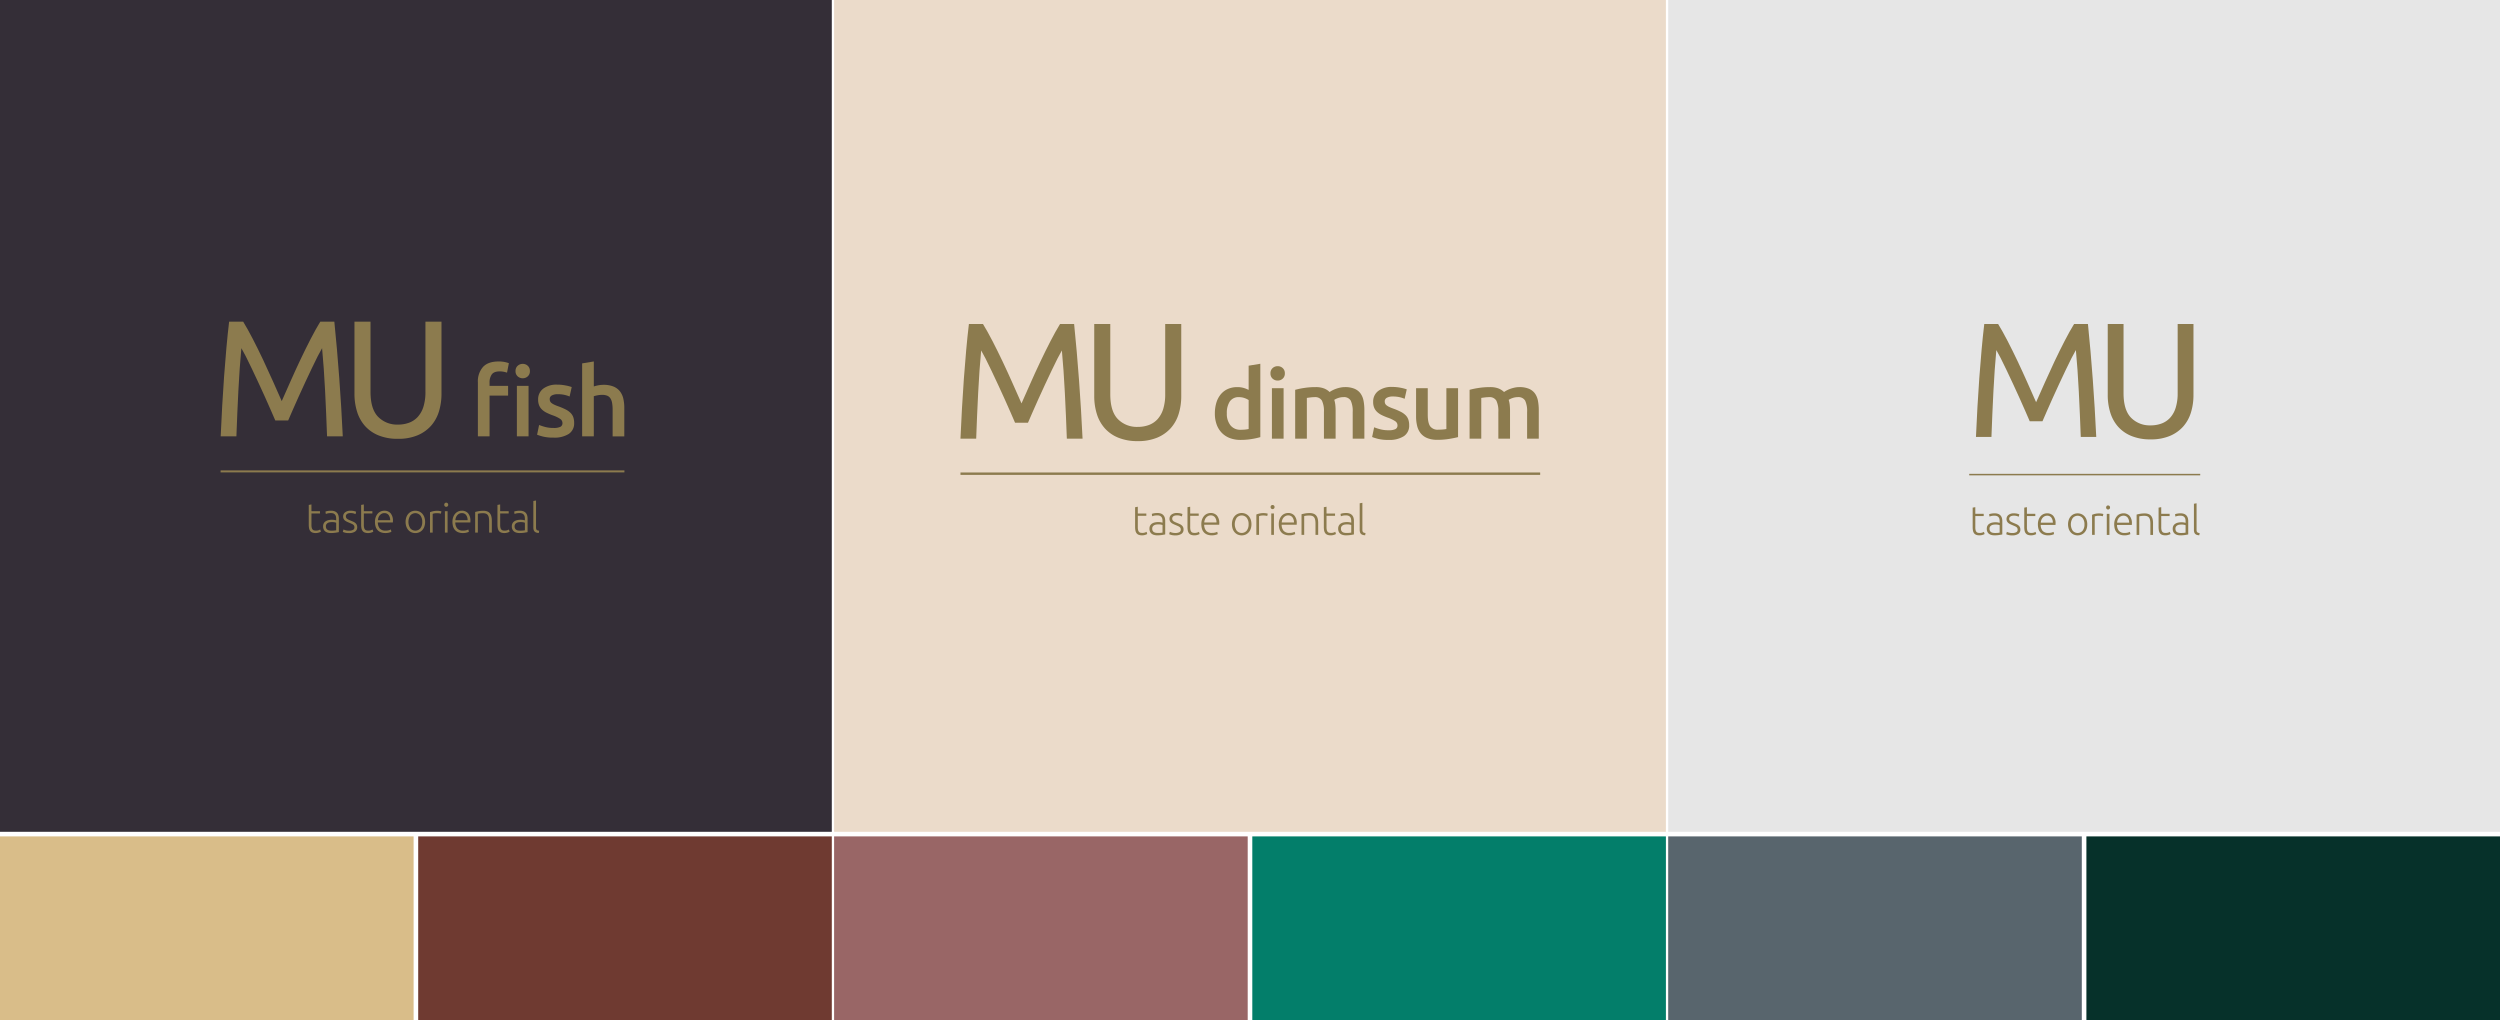 <?xml version="1.0" encoding="UTF-8"?> <svg xmlns="http://www.w3.org/2000/svg" width="1088" height="444" viewBox="0 0 1088 444"><g id="Raggruppa_66363" data-name="Raggruppa 66363" transform="translate(-139 -3082)"><rect id="Rettangolo_13326" data-name="Rettangolo 13326" width="362" height="362" transform="translate(139 3082)" fill="#342e37"></rect><rect id="Rettangolo_13327" data-name="Rettangolo 13327" width="362" height="362" transform="translate(502 3082)" fill="#ebdbca"></rect><rect id="Rettangolo_13334" data-name="Rettangolo 13334" width="362" height="362" transform="translate(865 3082)" fill="#e6e6e6"></rect><rect id="Rettangolo_13328" data-name="Rettangolo 13328" width="180" height="80" transform="translate(319 3526) rotate(180)" fill="#d9bd89"></rect><rect id="Rettangolo_13329" data-name="Rettangolo 13329" width="180" height="80" transform="translate(864 3526) rotate(180)" fill="#037e6a"></rect><rect id="Rettangolo_13330" data-name="Rettangolo 13330" width="180" height="80" transform="translate(682 3526) rotate(180)" fill="#966"></rect><rect id="Rettangolo_13331" data-name="Rettangolo 13331" width="180" height="80" transform="translate(501 3526) rotate(180)" fill="#6f3a31"></rect><rect id="Rettangolo_13332" data-name="Rettangolo 13332" width="180" height="80" transform="translate(865 3446)" fill="#58656d"></rect><rect id="Rettangolo_13333" data-name="Rettangolo 13333" width="180" height="80" transform="translate(1047 3446)" fill="#06312a"></rect><g id="Raggruppa_66336" data-name="Raggruppa 66336" transform="translate(452.748 3067.631)"><g id="Raggruppa_66217" data-name="Raggruppa 66217" transform="translate(543.252 220.585)"><g id="Raggruppa_66215" data-name="Raggruppa 66215" transform="translate(1.504 12.811)"><g id="Raggruppa_66202" data-name="Raggruppa 66202" transform="translate(0 1.685)"><path id="Tracciato_75635" data-name="Tracciato 75635" d="M545.932,239.185h3.652v.975h-3.652v4.876a4.958,4.958,0,0,0,.133,1.269,1.771,1.771,0,0,0,.381.754,1.211,1.211,0,0,0,.6.355,3.223,3.223,0,0,0,.781.089,3.352,3.352,0,0,0,1.169-.168,5.116,5.116,0,0,0,.693-.31l.284.958a4.17,4.17,0,0,1-.869.364,4.3,4.3,0,0,1-1.348.2,4.01,4.01,0,0,1-1.429-.222,2.067,2.067,0,0,1-.921-.674,2.764,2.764,0,0,1-.488-1.126,7.769,7.769,0,0,1-.142-1.6V236.49l1.153-.213Z" transform="translate(-544.779 -236.277)" fill="#8c7b4e"></path></g><g id="Raggruppa_66203" data-name="Raggruppa 66203" transform="translate(6.145 4.38)"><path id="Tracciato_75636" data-name="Tracciato 75636" d="M554.473,239.013a4.086,4.086,0,0,1,1.535.256,2.641,2.641,0,0,1,1.019.71,2.765,2.765,0,0,1,.568,1.073,4.892,4.892,0,0,1,.178,1.348v5.781c-.118.035-.29.074-.514.115s-.486.086-.779.133-.625.086-.985.115-.73.044-1.108.044a5.3,5.3,0,0,1-1.34-.16,2.962,2.962,0,0,1-1.063-.505,2.386,2.386,0,0,1-.709-.887,3.062,3.062,0,0,1-.257-1.321,2.668,2.668,0,0,1,.284-1.277,2.421,2.421,0,0,1,.8-.878,3.6,3.6,0,0,1,1.224-.505,7.036,7.036,0,0,1,1.544-.16c.166,0,.34.009.523.026s.36.042.531.072.319.059.444.089a1.334,1.334,0,0,1,.256.08v-.568a6,6,0,0,0-.07-.93,2.044,2.044,0,0,0-.311-.817,1.725,1.725,0,0,0-.673-.584,2.528,2.528,0,0,0-1.144-.222,5.919,5.919,0,0,0-1.508.142q-.5.142-.727.231l-.159-1.011a4.28,4.28,0,0,1,.93-.266A7.967,7.967,0,0,1,554.473,239.013Zm.107,8.547c.449,0,.841-.014,1.179-.043a8.013,8.013,0,0,0,.859-.115v-3.229a3.621,3.621,0,0,0-.62-.185,5.5,5.5,0,0,0-1.17-.1,6.647,6.647,0,0,0-.887.062,2.56,2.56,0,0,0-.851.266,1.757,1.757,0,0,0-.638.559,1.608,1.608,0,0,0-.248.94,2.015,2.015,0,0,0,.169.869,1.4,1.4,0,0,0,.479.567,2.145,2.145,0,0,0,.745.31A4.515,4.515,0,0,0,554.58,247.56Z" transform="translate(-551.016 -239.013)" fill="#8c7b4e"></path></g><g id="Raggruppa_66204" data-name="Raggruppa 66204" transform="translate(14.591 4.38)"><path id="Tracciato_75637" data-name="Tracciato 75637" d="M562.284,247.578a3.624,3.624,0,0,0,1.641-.328,1.144,1.144,0,0,0,.646-1.108,1.6,1.6,0,0,0-.115-.638,1.263,1.263,0,0,0-.38-.479,3.271,3.271,0,0,0-.7-.408c-.29-.13-.648-.284-1.073-.461q-.516-.213-.975-.434a4.031,4.031,0,0,1-.817-.514,2.257,2.257,0,0,1-.566-.7,2.126,2.126,0,0,1-.214-.993,2.228,2.228,0,0,1,.843-1.809,3.539,3.539,0,0,1,2.314-.692,6.292,6.292,0,0,1,1.552.16,4.927,4.927,0,0,1,.86.284l-.266,1.029a6.908,6.908,0,0,0-.718-.284,4.721,4.721,0,0,0-1.481-.177,3.26,3.26,0,0,0-.736.08,1.932,1.932,0,0,0-.612.249,1.324,1.324,0,0,0-.427.426,1.184,1.184,0,0,0-.16.631,1.357,1.357,0,0,0,.142.64,1.414,1.414,0,0,0,.418.471,3.5,3.5,0,0,0,.674.38q.4.177.913.389c.355.141.694.286,1.02.433a3.757,3.757,0,0,1,.86.531,2.46,2.46,0,0,1,.6.745,2.323,2.323,0,0,1,.231,1.091,2.135,2.135,0,0,1-.931,1.88,4.447,4.447,0,0,1-2.546.637,6.348,6.348,0,0,1-1.843-.2,6.9,6.9,0,0,1-.851-.309l.3-1.046a2.148,2.148,0,0,0,.231.115,4.667,4.667,0,0,0,.479.177,5.155,5.155,0,0,0,.718.168A5.806,5.806,0,0,0,562.284,247.578Z" transform="translate(-559.589 -239.013)" fill="#8c7b4e"></path></g><g id="Raggruppa_66205" data-name="Raggruppa 66205" transform="translate(22.458 1.685)"><path id="Tracciato_75638" data-name="Tracciato 75638" d="M568.729,239.185h3.652v.975h-3.652v4.876a4.958,4.958,0,0,0,.133,1.269,1.771,1.771,0,0,0,.381.754,1.206,1.206,0,0,0,.6.355,3.216,3.216,0,0,0,.781.089,3.363,3.363,0,0,0,1.169-.168,5.139,5.139,0,0,0,.692-.31l.285.958a4.179,4.179,0,0,1-.87.364,4.288,4.288,0,0,1-1.347.2,4,4,0,0,1-1.429-.222,2.05,2.05,0,0,1-.921-.674,2.739,2.739,0,0,1-.489-1.126,7.836,7.836,0,0,1-.143-1.6V236.49l1.155-.213Z" transform="translate(-567.574 -236.277)" fill="#8c7b4e"></path></g><g id="Raggruppa_66206" data-name="Raggruppa 66206" transform="translate(28.387 4.38)"><path id="Tracciato_75639" data-name="Tracciato 75639" d="M573.592,243.8a5.865,5.865,0,0,1,.344-2.1,4.665,4.665,0,0,1,.9-1.5,3.571,3.571,0,0,1,1.278-.9,3.892,3.892,0,0,1,1.48-.293,3.463,3.463,0,0,1,2.689,1.1,4.908,4.908,0,0,1,1,3.387c0,.095,0,.189-.007.283s-.016.184-.028.267h-6.436a4.033,4.033,0,0,0,.833,2.588,3.1,3.1,0,0,0,2.482.905,5.008,5.008,0,0,0,1.49-.177,6.275,6.275,0,0,0,.8-.3l.212.993a4.784,4.784,0,0,1-.929.337,5.89,5.89,0,0,1-1.607.2,5.35,5.35,0,0,1-2.057-.355,3.706,3.706,0,0,1-1.4-.993,3.944,3.944,0,0,1-.8-1.516A7.062,7.062,0,0,1,573.592,243.8Zm6.507-.727a3.64,3.64,0,0,0-.673-2.234,2.184,2.184,0,0,0-1.809-.8,2.409,2.409,0,0,0-1.108.248,2.835,2.835,0,0,0-.853.665,3.106,3.106,0,0,0-.568.966,4.027,4.027,0,0,0-.238,1.153Z" transform="translate(-573.592 -239.013)" fill="#8c7b4e"></path></g><g id="Raggruppa_66207" data-name="Raggruppa 66207" transform="translate(41.508 4.38)"><path id="Tracciato_75640" data-name="Tracciato 75640" d="M595.28,243.819a5.953,5.953,0,0,1-.309,1.968,4.378,4.378,0,0,1-.87,1.506,3.934,3.934,0,0,1-1.32.967,4.288,4.288,0,0,1-3.369,0,3.951,3.951,0,0,1-1.322-.967,4.377,4.377,0,0,1-.869-1.506,6.4,6.4,0,0,1,0-3.937,4.489,4.489,0,0,1,.869-1.516,3.907,3.907,0,0,1,1.322-.975,4.277,4.277,0,0,1,3.369,0,3.89,3.89,0,0,1,1.32.975,4.489,4.489,0,0,1,.87,1.516A5.952,5.952,0,0,1,595.28,243.819Zm-1.224,0a4.316,4.316,0,0,0-.8-2.74,2.8,2.8,0,0,0-4.325,0,5.082,5.082,0,0,0,0,5.471,2.82,2.82,0,0,0,4.325,0A4.278,4.278,0,0,0,594.057,243.819Z" transform="translate(-586.91 -239.013)" fill="#8c7b4e"></path></g><g id="Raggruppa_66208" data-name="Raggruppa 66208" transform="translate(51.974 4.416)"><path id="Tracciato_75641" data-name="Tracciato 75641" d="M600.654,239.049a6.207,6.207,0,0,1,1.074.089,3.308,3.308,0,0,1,.7.177l-.231.993a2.569,2.569,0,0,0-.575-.151,6.6,6.6,0,0,0-1.146-.08,5.413,5.413,0,0,0-1.2.106,3.21,3.21,0,0,0-.6.177v8.033h-1.153v-8.743a8.589,8.589,0,0,1,1.224-.4A7.616,7.616,0,0,1,600.654,239.049Z" transform="translate(-597.533 -239.049)" fill="#8c7b4e"></path></g><g id="Raggruppa_66209" data-name="Raggruppa 66209" transform="translate(58.081 0.94)"><path id="Tracciato_75642" data-name="Tracciato 75642" d="M605.435,236.408a.857.857,0,0,1-.248.647.88.88,0,0,1-1.207,0,.968.968,0,0,1,0-1.295.88.88,0,0,1,1.207,0A.857.857,0,0,1,605.435,236.408Zm-.266,11.935h-1.153v-9.168h1.153Z" transform="translate(-603.732 -235.521)" fill="#8c7b4e"></path></g><g id="Raggruppa_66210" data-name="Raggruppa 66210" transform="translate(61.601 4.38)"><path id="Tracciato_75643" data-name="Tracciato 75643" d="M607.305,243.8a5.865,5.865,0,0,1,.344-2.1,4.663,4.663,0,0,1,.9-1.5,3.571,3.571,0,0,1,1.278-.9,3.885,3.885,0,0,1,1.48-.293,3.463,3.463,0,0,1,2.689,1.1,4.908,4.908,0,0,1,1,3.387c0,.095,0,.189-.008.283s-.015.184-.027.267h-6.436a4.032,4.032,0,0,0,.833,2.588,3.1,3.1,0,0,0,2.482.905,5.009,5.009,0,0,0,1.49-.177,6.279,6.279,0,0,0,.8-.3l.212.993a4.782,4.782,0,0,1-.929.337,5.889,5.889,0,0,1-1.607.2,5.349,5.349,0,0,1-2.057-.355,3.7,3.7,0,0,1-1.4-.993,3.943,3.943,0,0,1-.8-1.516A7.06,7.06,0,0,1,607.305,243.8Zm6.507-.727a3.64,3.64,0,0,0-.673-2.234,2.184,2.184,0,0,0-1.809-.8,2.409,2.409,0,0,0-1.108.248,2.822,2.822,0,0,0-.853.665,3.106,3.106,0,0,0-.568.966,3.964,3.964,0,0,0-.238,1.153Z" transform="translate(-607.305 -239.013)" fill="#8c7b4e"></path></g><g id="Raggruppa_66211" data-name="Raggruppa 66211" transform="translate(71.349 4.416)"><path id="Tracciato_75644" data-name="Tracciato 75644" d="M617.2,239.546c.343-.095.8-.2,1.383-.319a10.84,10.84,0,0,1,2.129-.177,4.439,4.439,0,0,1,1.745.3,2.684,2.684,0,0,1,1.118.861,3.535,3.535,0,0,1,.594,1.338,7.783,7.783,0,0,1,.177,1.721v5.125h-1.153v-4.754a8.682,8.682,0,0,0-.133-1.648,2.716,2.716,0,0,0-.444-1.1,1.718,1.718,0,0,0-.816-.612,3.7,3.7,0,0,0-1.268-.186,9.707,9.707,0,0,0-1.409.089,4.3,4.3,0,0,0-.771.16v8.051H617.2Z" transform="translate(-617.199 -239.049)" fill="#8c7b4e"></path></g><g id="Raggruppa_66212" data-name="Raggruppa 66212" transform="translate(80.912 1.685)"><path id="Tracciato_75645" data-name="Tracciato 75645" d="M628.061,239.185h3.652v.975h-3.652v4.876a4.956,4.956,0,0,0,.133,1.269,1.771,1.771,0,0,0,.381.754,1.206,1.206,0,0,0,.6.355,3.218,3.218,0,0,0,.781.089,3.363,3.363,0,0,0,1.169-.168,5.151,5.151,0,0,0,.692-.31l.285.958a4.185,4.185,0,0,1-.87.364,4.288,4.288,0,0,1-1.347.2,4,4,0,0,1-1.429-.222,2.05,2.05,0,0,1-.921-.674,2.736,2.736,0,0,1-.489-1.126,7.832,7.832,0,0,1-.143-1.6V236.49l1.155-.213Z" transform="translate(-626.906 -236.277)" fill="#8c7b4e"></path></g><g id="Raggruppa_66213" data-name="Raggruppa 66213" transform="translate(87.059 4.38)"><path id="Tracciato_75646" data-name="Tracciato 75646" d="M636.6,239.013a4.074,4.074,0,0,1,1.534.256,2.644,2.644,0,0,1,1.02.71,2.779,2.779,0,0,1,.568,1.073,4.853,4.853,0,0,1,.177,1.348v5.781c-.117.035-.289.074-.514.115s-.485.086-.779.133-.623.086-.985.115-.729.044-1.108.044a5.3,5.3,0,0,1-1.339-.16,2.967,2.967,0,0,1-1.064-.505,2.393,2.393,0,0,1-.708-.887,3.062,3.062,0,0,1-.257-1.321,2.656,2.656,0,0,1,.285-1.277,2.409,2.409,0,0,1,.8-.878,3.58,3.58,0,0,1,1.224-.505,7.037,7.037,0,0,1,1.544-.16c.165,0,.34.009.523.026s.36.042.531.072.319.059.444.089a1.334,1.334,0,0,1,.256.08v-.568a6.127,6.127,0,0,0-.069-.93,2.061,2.061,0,0,0-.312-.817,1.718,1.718,0,0,0-.673-.584,2.529,2.529,0,0,0-1.143-.222,5.918,5.918,0,0,0-1.509.142q-.5.142-.727.231l-.16-1.011a4.294,4.294,0,0,1,.931-.266A7.967,7.967,0,0,1,636.6,239.013Zm.108,8.547q.672,0,1.177-.043a8,8,0,0,0,.86-.115v-3.229a3.62,3.62,0,0,0-.62-.185,5.49,5.49,0,0,0-1.169-.1,6.639,6.639,0,0,0-.888.062,2.563,2.563,0,0,0-.852.266,1.761,1.761,0,0,0-.637.559,1.615,1.615,0,0,0-.247.94,2.032,2.032,0,0,0,.167.869,1.4,1.4,0,0,0,.48.567,2.13,2.13,0,0,0,.745.31A4.524,4.524,0,0,0,636.711,247.56Z" transform="translate(-633.145 -239.013)" fill="#8c7b4e"></path></g><g id="Raggruppa_66214" data-name="Raggruppa 66214" transform="translate(96.29)"><path id="Tracciato_75647" data-name="Tracciato 75647" d="M644.854,248.488a3.868,3.868,0,0,1-1.021-.152,1.829,1.829,0,0,1-.727-.407,1.74,1.74,0,0,1-.442-.709,3.37,3.37,0,0,1-.15-1.091V234.78l1.153-.213v11.527a2.33,2.33,0,0,0,.079.682.906.906,0,0,0,.24.409.96.96,0,0,0,.416.222,5.442,5.442,0,0,0,.612.124Z" transform="translate(-642.514 -234.567)" fill="#8c7b4e"></path></g></g><g id="Raggruppa_66216" data-name="Raggruppa 66216"><rect id="Rettangolo_13320" data-name="Rettangolo 13320" width="100.538" height="0.657" fill="#8c7b4e"></rect></g></g><g id="Raggruppa_66201" data-name="Raggruppa 66201" transform="translate(546.19 155.369)"><g id="Raggruppa_66199" data-name="Raggruppa 66199"><path id="Tracciato_75633" data-name="Tracciato 75633" d="M569.643,197.718q-.711-1.7-1.88-4.327t-2.518-5.676q-1.348-3.047-2.873-6.277t-2.873-6.1q-1.348-2.873-2.518-5.143t-1.88-3.476q-.782,8.37-1.277,18.123t-.851,19.686h-6.739q.282-6.384.638-12.875t.816-12.768q.46-6.279.992-12.236t1.172-11.28h6.029q1.915,3.124,4.114,7.378t4.4,8.9q2.2,4.646,4.256,9.292t3.759,8.478q1.7-3.83,3.76-8.478t4.256-9.292q2.2-4.646,4.4-8.9t4.114-7.378h6.029q2.41,23.765,3.618,49.159h-6.739q-.356-9.931-.851-19.686t-1.277-18.123q-.711,1.206-1.88,3.476t-2.518,5.143q-1.348,2.873-2.873,6.1t-2.873,6.277q-1.348,3.052-2.518,5.676t-1.88,4.327Z" transform="translate(-546.234 -155.369)" fill="#8c7b4e"></path></g><g id="Raggruppa_66200" data-name="Raggruppa 66200" transform="translate(57.35)"><path id="Tracciato_75634" data-name="Tracciato 75634" d="M623.1,205.592a21.517,21.517,0,0,1-8.37-1.49,15.626,15.626,0,0,1-5.817-4.079,16.623,16.623,0,0,1-3.37-6.136,25.714,25.714,0,0,1-1.1-7.661V155.369h6.881v30.078q0,7.379,3.263,10.711a11.374,11.374,0,0,0,8.512,3.334,13.462,13.462,0,0,0,4.788-.817,9.535,9.535,0,0,0,3.724-2.517,11.59,11.59,0,0,0,2.412-4.363,20.946,20.946,0,0,0,.851-6.349V155.369h6.881v30.858a25.746,25.746,0,0,1-1.1,7.661,16.412,16.412,0,0,1-3.4,6.136,16.043,16.043,0,0,1-5.817,4.079A21.259,21.259,0,0,1,623.1,205.592Z" transform="translate(-604.445 -155.369)" fill="#8c7b4e"></path></g></g></g><g id="Raggruppa_66337" data-name="Raggruppa 66337" transform="translate(0 80)"><g id="Raggruppa_66242" data-name="Raggruppa 66242" transform="translate(235 3206.71)"><g id="Raggruppa_66240" data-name="Raggruppa 66240" transform="translate(38.378 13.107)"><g id="Raggruppa_66227" data-name="Raggruppa 66227" transform="translate(0 1.71)"><path id="Tracciato_75653" data-name="Tracciato 75653" d="M275.241,457.911h3.707v.991h-3.707v4.949a5.023,5.023,0,0,0,.134,1.287,1.8,1.8,0,0,0,.387.766,1.219,1.219,0,0,0,.611.359,3.228,3.228,0,0,0,.793.091,3.382,3.382,0,0,0,1.188-.172,4.937,4.937,0,0,0,.7-.315l.288.973a4.232,4.232,0,0,1-.882.369,4.393,4.393,0,0,1-1.368.207,4.061,4.061,0,0,1-1.449-.225,2.1,2.1,0,0,1-.936-.684,2.811,2.811,0,0,1-.5-1.143,7.9,7.9,0,0,1-.143-1.621v-8.567l1.17-.216Z" transform="translate(-274.071 -454.96)" fill="#8c7b4e"></path></g><g id="Raggruppa_66228" data-name="Raggruppa 66228" transform="translate(6.236 4.446)"><path id="Tracciato_75654" data-name="Tracciato 75654" d="M283.817,457.7a4.143,4.143,0,0,1,1.557.26,2.675,2.675,0,0,1,1.035.721,2.823,2.823,0,0,1,.576,1.088,4.975,4.975,0,0,1,.18,1.369V467q-.18.052-.522.116c-.229.043-.492.088-.791.136s-.634.087-1,.116-.74.046-1.125.046a5.389,5.389,0,0,1-1.36-.162,3.023,3.023,0,0,1-1.079-.513,2.419,2.419,0,0,1-.719-.9,3.092,3.092,0,0,1-.262-1.341,2.724,2.724,0,0,1,.288-1.3,2.457,2.457,0,0,1,.81-.89,3.613,3.613,0,0,1,1.242-.513,7.131,7.131,0,0,1,1.566-.162c.168,0,.345.009.531.026s.366.043.54.073.324.06.451.089a1.372,1.372,0,0,1,.259.082v-.577a6.087,6.087,0,0,0-.071-.944,2.068,2.068,0,0,0-.315-.829,1.754,1.754,0,0,0-.684-.593,2.566,2.566,0,0,0-1.161-.225,6,6,0,0,0-1.53.144q-.5.144-.739.233l-.161-1.025a4.339,4.339,0,0,1,.945-.27A8.076,8.076,0,0,1,283.817,457.7Zm.108,8.675c.456,0,.855-.014,1.2-.045a7.9,7.9,0,0,0,.872-.116v-3.277a3.7,3.7,0,0,0-.628-.189,5.678,5.678,0,0,0-1.189-.1,6.72,6.72,0,0,0-.9.063,2.6,2.6,0,0,0-.865.27,1.782,1.782,0,0,0-.648.567,1.632,1.632,0,0,0-.252.954,2.061,2.061,0,0,0,.171.882,1.425,1.425,0,0,0,.486.576,2.178,2.178,0,0,0,.756.315A4.584,4.584,0,0,0,283.925,466.371Z" transform="translate(-280.307 -457.696)" fill="#8c7b4e"></path></g><g id="Raggruppa_66229" data-name="Raggruppa 66229" transform="translate(14.809 4.446)"><path id="Tracciato_75655" data-name="Tracciato 75655" d="M291.616,466.389a3.672,3.672,0,0,0,1.666-.333,1.161,1.161,0,0,0,.656-1.125,1.619,1.619,0,0,0-.117-.647,1.285,1.285,0,0,0-.387-.486,3.319,3.319,0,0,0-.711-.414q-.441-.2-1.089-.468-.523-.216-.99-.442a3.969,3.969,0,0,1-.828-.522,2.247,2.247,0,0,1-.575-.71,2.145,2.145,0,0,1-.217-1.008,2.26,2.26,0,0,1,.855-1.836,3.591,3.591,0,0,1,2.349-.7,6.382,6.382,0,0,1,1.575.162,5,5,0,0,1,.873.288l-.269,1.044a6.926,6.926,0,0,0-.73-.288,4.788,4.788,0,0,0-1.5-.181,3.307,3.307,0,0,0-.747.082,2,2,0,0,0-.621.252,1.367,1.367,0,0,0-.433.433,1.2,1.2,0,0,0-.162.64,1.369,1.369,0,0,0,.145.65,1.423,1.423,0,0,0,.424.478,3.542,3.542,0,0,0,.683.386c.27.12.578.251.927.395s.7.289,1.035.439a3.846,3.846,0,0,1,.873.538,2.514,2.514,0,0,1,.612.757,2.345,2.345,0,0,1,.234,1.107,2.166,2.166,0,0,1-.944,1.907,4.508,4.508,0,0,1-2.584.648,6.448,6.448,0,0,1-1.872-.207,6.914,6.914,0,0,1-.864-.315l.306-1.062a1.944,1.944,0,0,0,.234.118,4.686,4.686,0,0,0,.487.18,5.215,5.215,0,0,0,.728.171A5.906,5.906,0,0,0,291.616,466.389Z" transform="translate(-288.88 -457.696)" fill="#8c7b4e"></path></g><g id="Raggruppa_66230" data-name="Raggruppa 66230" transform="translate(22.795 1.71)"><path id="Tracciato_75656" data-name="Tracciato 75656" d="M298.037,457.911h3.707v.991h-3.707v4.949a5.018,5.018,0,0,0,.135,1.287,1.8,1.8,0,0,0,.387.766,1.215,1.215,0,0,0,.611.359,3.216,3.216,0,0,0,.793.091,3.4,3.4,0,0,0,1.188-.172,4.968,4.968,0,0,0,.7-.315l.289.973a4.246,4.246,0,0,1-.883.369,4.382,4.382,0,0,1-1.367.207,4.054,4.054,0,0,1-1.449-.225,2.084,2.084,0,0,1-.936-.684,2.811,2.811,0,0,1-.5-1.143,7.968,7.968,0,0,1-.144-1.621v-8.567l1.171-.216Z" transform="translate(-296.866 -454.96)" fill="#8c7b4e"></path></g><g id="Raggruppa_66231" data-name="Raggruppa 66231" transform="translate(28.812 4.446)"><path id="Tracciato_75657" data-name="Tracciato 75657" d="M302.883,462.555a5.928,5.928,0,0,1,.35-2.132,4.715,4.715,0,0,1,.918-1.521,3.632,3.632,0,0,1,1.3-.91,3.961,3.961,0,0,1,1.5-.3,3.514,3.514,0,0,1,2.728,1.116,4.975,4.975,0,0,1,1.016,3.438c0,.1,0,.192-.008.287s-.016.187-.027.27h-6.534a4.1,4.1,0,0,0,.846,2.628,3.152,3.152,0,0,0,2.52.919,5.08,5.08,0,0,0,1.511-.18,6.375,6.375,0,0,0,.811-.307l.215,1.009a4.875,4.875,0,0,1-.944.342,6.018,6.018,0,0,1-1.631.2,5.405,5.405,0,0,1-2.087-.361,3.739,3.739,0,0,1-1.422-1.007,4,4,0,0,1-.809-1.539A7.166,7.166,0,0,1,302.883,462.555Zm6.606-.737a3.7,3.7,0,0,0-.684-2.268,2.217,2.217,0,0,0-1.836-.81,2.445,2.445,0,0,0-1.125.252,2.862,2.862,0,0,0-.865.675,3.135,3.135,0,0,0-.576.981,4.056,4.056,0,0,0-.243,1.17Z" transform="translate(-302.883 -457.696)" fill="#8c7b4e"></path></g><g id="Raggruppa_66232" data-name="Raggruppa 66232" transform="translate(42.13 4.446)"><path id="Tracciato_75658" data-name="Tracciato 75658" d="M324.7,462.574a6.05,6.05,0,0,1-.315,2,4.453,4.453,0,0,1-.883,1.529,4.006,4.006,0,0,1-1.34.982,4.35,4.35,0,0,1-3.419,0,4.014,4.014,0,0,1-1.342-.982,4.453,4.453,0,0,1-.883-1.529,6.5,6.5,0,0,1,0-4,4.577,4.577,0,0,1,.883-1.539,3.966,3.966,0,0,1,1.342-.989,4.339,4.339,0,0,1,3.419,0,3.958,3.958,0,0,1,1.34.989,4.577,4.577,0,0,1,.883,1.539A6.052,6.052,0,0,1,324.7,462.574Zm-1.243,0a4.387,4.387,0,0,0-.81-2.781,2.846,2.846,0,0,0-4.391,0,5.164,5.164,0,0,0,0,5.553,2.864,2.864,0,0,0,4.391,0A4.35,4.35,0,0,0,323.455,462.574Z" transform="translate(-316.201 -457.696)" fill="#8c7b4e"></path></g><g id="Raggruppa_66233" data-name="Raggruppa 66233" transform="translate(52.754 4.482)"><path id="Tracciato_75659" data-name="Tracciato 75659" d="M329.992,457.732a6.3,6.3,0,0,1,1.09.09,3.354,3.354,0,0,1,.711.18l-.234,1.008a2.55,2.55,0,0,0-.584-.153,6.7,6.7,0,0,0-1.162-.081,5.5,5.5,0,0,0-1.215.108,3.257,3.257,0,0,0-.6.18v8.154h-1.169v-8.874a8.506,8.506,0,0,1,1.242-.4A7.723,7.723,0,0,1,329.992,457.732Z" transform="translate(-326.825 -457.732)" fill="#8c7b4e"></path></g><g id="Raggruppa_66234" data-name="Raggruppa 66234" transform="translate(58.953 0.953)"><path id="Tracciato_75660" data-name="Tracciato 75660" d="M334.752,455.1a.872.872,0,0,1-.252.657.892.892,0,0,1-1.224,0,.982.982,0,0,1,0-1.314.89.89,0,0,1,1.224,0A.869.869,0,0,1,334.752,455.1Zm-.269,12.114h-1.17v-9.307h1.17Z" transform="translate(-333.024 -454.203)" fill="#8c7b4e"></path></g><g id="Raggruppa_66235" data-name="Raggruppa 66235" transform="translate(62.525 4.446)"><path id="Tracciato_75661" data-name="Tracciato 75661" d="M336.6,462.555a5.928,5.928,0,0,1,.35-2.132,4.715,4.715,0,0,1,.918-1.521,3.629,3.629,0,0,1,1.3-.91,3.969,3.969,0,0,1,1.5-.3,3.515,3.515,0,0,1,2.729,1.116,4.975,4.975,0,0,1,1.016,3.438c0,.1,0,.192-.008.287s-.016.187-.028.27h-6.533a4.1,4.1,0,0,0,.846,2.628,3.151,3.151,0,0,0,2.519.919,5.083,5.083,0,0,0,1.512-.18,6.374,6.374,0,0,0,.811-.307l.215,1.009a4.874,4.874,0,0,1-.944.342,6.017,6.017,0,0,1-1.631.2,5.414,5.414,0,0,1-2.088-.361,3.743,3.743,0,0,1-1.421-1.007,3.99,3.99,0,0,1-.809-1.539A7.166,7.166,0,0,1,336.6,462.555Zm6.6-.737a3.689,3.689,0,0,0-.683-2.268,2.217,2.217,0,0,0-1.836-.81,2.445,2.445,0,0,0-1.125.252,2.862,2.862,0,0,0-.865.675,3.136,3.136,0,0,0-.576.981,4.058,4.058,0,0,0-.243,1.17Z" transform="translate(-336.596 -457.696)" fill="#8c7b4e"></path></g><g id="Raggruppa_66236" data-name="Raggruppa 66236" transform="translate(72.42 4.482)"><path id="Tracciato_75662" data-name="Tracciato 75662" d="M346.491,458.236c.347-.1.816-.2,1.4-.325a11.079,11.079,0,0,1,2.16-.179,4.5,4.5,0,0,1,1.771.3,2.73,2.73,0,0,1,1.135.873,3.6,3.6,0,0,1,.6,1.359,7.961,7.961,0,0,1,.179,1.746v5.2h-1.169v-4.825a8.809,8.809,0,0,0-.135-1.673,2.766,2.766,0,0,0-.451-1.116,1.747,1.747,0,0,0-.829-.621,3.749,3.749,0,0,0-1.287-.189,9.835,9.835,0,0,0-1.429.09,4.381,4.381,0,0,0-.784.162v8.172h-1.169Z" transform="translate(-346.491 -457.732)" fill="#8c7b4e"></path></g><g id="Raggruppa_66237" data-name="Raggruppa 66237" transform="translate(82.127 1.71)"><path id="Tracciato_75663" data-name="Tracciato 75663" d="M357.369,457.911h3.707v.991h-3.707v4.949a5.018,5.018,0,0,0,.135,1.287,1.8,1.8,0,0,0,.387.766,1.215,1.215,0,0,0,.611.359,3.216,3.216,0,0,0,.793.091,3.4,3.4,0,0,0,1.188-.172,4.968,4.968,0,0,0,.7-.315l.289.973a4.246,4.246,0,0,1-.883.369,4.382,4.382,0,0,1-1.367.207,4.054,4.054,0,0,1-1.449-.225,2.084,2.084,0,0,1-.936-.684,2.811,2.811,0,0,1-.5-1.143,7.968,7.968,0,0,1-.144-1.621v-8.567l1.171-.216Z" transform="translate(-356.198 -454.96)" fill="#8c7b4e"></path></g><g id="Raggruppa_66238" data-name="Raggruppa 66238" transform="translate(88.365 4.446)"><path id="Tracciato_75664" data-name="Tracciato 75664" d="M365.946,457.7a4.134,4.134,0,0,1,1.556.26,2.667,2.667,0,0,1,1.035.721,2.839,2.839,0,0,1,.577,1.088,4.939,4.939,0,0,1,.179,1.369V467q-.178.052-.521.116c-.229.043-.492.088-.791.136s-.633.087-1,.116-.74.046-1.125.046a5.384,5.384,0,0,1-1.36-.162,3.028,3.028,0,0,1-1.08-.513,2.426,2.426,0,0,1-.718-.9,3.107,3.107,0,0,1-.262-1.341,2.712,2.712,0,0,1,.289-1.3,2.445,2.445,0,0,1,.809-.89,3.6,3.6,0,0,1,1.242-.513,7.132,7.132,0,0,1,1.566-.162c.168,0,.346.009.531.026s.366.043.539.073.325.06.452.089a1.4,1.4,0,0,1,.259.082v-.577a6.215,6.215,0,0,0-.07-.944,2.084,2.084,0,0,0-.316-.829,1.747,1.747,0,0,0-.684-.593,2.567,2.567,0,0,0-1.16-.225,6,6,0,0,0-1.531.144q-.5.144-.739.233l-.162-1.025a4.369,4.369,0,0,1,.946-.27A8.076,8.076,0,0,1,365.946,457.7Zm.109,8.675c.455,0,.854-.014,1.2-.045a7.891,7.891,0,0,0,.873-.116v-3.277a3.721,3.721,0,0,0-.629-.189,5.65,5.65,0,0,0-1.187-.1,6.712,6.712,0,0,0-.9.063,2.6,2.6,0,0,0-.866.27,1.785,1.785,0,0,0-.646.567,1.632,1.632,0,0,0-.252.954,2.062,2.062,0,0,0,.17.882,1.409,1.409,0,0,0,.486.576,2.162,2.162,0,0,0,.756.315A4.594,4.594,0,0,0,366.055,466.371Z" transform="translate(-362.436 -457.696)" fill="#8c7b4e"></path></g><g id="Raggruppa_66239" data-name="Raggruppa 66239" transform="translate(97.734)"><path id="Tracciato_75665" data-name="Tracciato 75665" d="M374.18,467.38a3.969,3.969,0,0,1-1.035-.154,1.849,1.849,0,0,1-.738-.413,1.757,1.757,0,0,1-.45-.72,3.453,3.453,0,0,1-.152-1.107v-11.52l1.17-.216v11.7a2.365,2.365,0,0,0,.08.692.928.928,0,0,0,.244.414.972.972,0,0,0,.422.226,5.575,5.575,0,0,0,.621.126Z" transform="translate(-371.805 -453.25)" fill="#8c7b4e"></path></g></g><g id="Raggruppa_66241" data-name="Raggruppa 66241"><rect id="Rettangolo_13321" data-name="Rettangolo 13321" width="175.748" height="0.875" fill="#8c7b4e"></rect></g></g><g id="Raggruppa_66226" data-name="Raggruppa 66226" transform="translate(235.048 3142)"><g id="Raggruppa_66221" data-name="Raggruppa 66221"><g id="Raggruppa_66219" data-name="Raggruppa 66219"><path id="Tracciato_75648" data-name="Tracciato 75648" d="M259.5,417.037q-.722-1.729-1.909-4.392t-2.555-5.761q-1.368-3.093-2.916-6.371t-2.916-6.192q-1.368-2.916-2.556-5.22t-1.908-3.528q-.793,8.5-1.3,18.395t-.864,19.981h-6.84q.287-6.482.647-13.069t.828-12.96q.468-6.372,1.008-12.419t1.189-11.449h6.12q1.944,3.171,4.176,7.489t4.464,9.036q2.23,4.716,4.32,9.431t3.815,8.605q1.729-3.888,3.817-8.605t4.32-9.431q2.23-4.716,4.464-9.036t4.176-7.489h6.12q2.447,24.121,3.672,49.9h-6.84q-.361-10.08-.864-19.981t-1.3-18.395q-.722,1.224-1.909,3.528t-2.555,5.22q-1.368,2.916-2.916,6.192t-2.916,6.371q-1.368,3.1-2.556,5.761t-1.908,4.392Z" transform="translate(-235.741 -374.052)" fill="#8c7b4e"></path></g><g id="Raggruppa_66220" data-name="Raggruppa 66220" transform="translate(58.211)"><path id="Tracciato_75649" data-name="Tracciato 75649" d="M312.887,425.029a21.838,21.838,0,0,1-8.495-1.512,15.872,15.872,0,0,1-5.9-4.14,16.871,16.871,0,0,1-3.42-6.228,26.1,26.1,0,0,1-1.116-7.776V374.052h6.984v30.529q0,7.49,3.312,10.872a11.543,11.543,0,0,0,8.639,3.383,13.665,13.665,0,0,0,4.861-.828,9.685,9.685,0,0,0,3.78-2.555,11.763,11.763,0,0,0,2.448-4.428,21.292,21.292,0,0,0,.864-6.444V374.052h6.984v31.321a26.132,26.132,0,0,1-1.116,7.776,16.659,16.659,0,0,1-3.456,6.228,16.3,16.3,0,0,1-5.905,4.14A21.573,21.573,0,0,1,312.887,425.029Z" transform="translate(-293.952 -374.052)" fill="#8c7b4e"></path></g></g><g id="Raggruppa_66225" data-name="Raggruppa 66225" transform="translate(111.926 17.31)"><g id="Raggruppa_66222" data-name="Raggruppa 66222"><path id="Tracciato_75650" data-name="Tracciato 75650" d="M356.7,391.362a12.474,12.474,0,0,1,2.709.252,12.084,12.084,0,0,1,1.743.5l-.8,4.116a10.873,10.873,0,0,0-1.407-.378,8.889,8.889,0,0,0-1.785-.168q-2.52,0-3.465,1.344a5.933,5.933,0,0,0-.945,3.487v1.469h8.064v4.242h-8.064v17.724h-5.082V400.435a9.435,9.435,0,0,1,2.226-6.679Q352.118,391.362,356.7,391.362Zm13.608,4.2a2.913,2.913,0,0,1-.924,2.267,3.135,3.135,0,0,1-2.184.84,3.187,3.187,0,0,1-2.226-.84,2.91,2.91,0,0,1-.924-2.267,2.967,2.967,0,0,1,.924-2.311,3.191,3.191,0,0,1,2.226-.84,3.139,3.139,0,0,1,2.184.84A2.97,2.97,0,0,1,370.3,395.563Zm-.588,28.391h-5.082V401.988h5.082Z" transform="translate(-347.667 -391.362)" fill="#8c7b4e"></path></g><g id="Raggruppa_66223" data-name="Raggruppa 66223" transform="translate(25.758 10.08)"><path id="Tracciato_75651" data-name="Tracciato 75651" d="M380.608,420.3a6.666,6.666,0,0,0,2.939-.483,1.716,1.716,0,0,0,.924-1.659,2.151,2.151,0,0,0-.986-1.8,14.435,14.435,0,0,0-3.255-1.555,25.753,25.753,0,0,1-2.541-1.07,8.664,8.664,0,0,1-1.995-1.324,5.4,5.4,0,0,1-1.323-1.827,6.354,6.354,0,0,1-.484-2.625,5.724,5.724,0,0,1,2.227-4.766,9.553,9.553,0,0,1,6.048-1.744,18.687,18.687,0,0,1,3.7.357,18.093,18.093,0,0,1,2.645.693l-.923,4.116a12.508,12.508,0,0,0-2.142-.693,12.957,12.957,0,0,0-3.025-.314,5.26,5.26,0,0,0-2.519.524,1.725,1.725,0,0,0-.967,1.617,2.329,2.329,0,0,0,.19.966,2.071,2.071,0,0,0,.651.777,6.554,6.554,0,0,0,1.218.714,18.741,18.741,0,0,0,1.847.736,27.914,27.914,0,0,1,3.067,1.322,8.3,8.3,0,0,1,2.079,1.471,5.013,5.013,0,0,1,1.2,1.868,7.466,7.466,0,0,1,.378,2.52,5.425,5.425,0,0,1-2.331,4.767,11.6,11.6,0,0,1-6.656,1.617,18.269,18.269,0,0,1-4.662-.482,24.143,24.143,0,0,1-2.479-.778l.882-4.242a22.594,22.594,0,0,0,2.709.882A13.981,13.981,0,0,0,380.608,420.3Z" transform="translate(-373.425 -401.442)" fill="#8c7b4e"></path></g><g id="Raggruppa_66224" data-name="Raggruppa 66224" transform="translate(45.372)"><path id="Tracciato_75652" data-name="Tracciato 75652" d="M393.039,423.954V392.2l5.082-.84V402.24a13.808,13.808,0,0,1,1.953-.5,11.949,11.949,0,0,1,2.2-.21,11.355,11.355,0,0,1,4.389.735,6.918,6.918,0,0,1,2.793,2.058,8.038,8.038,0,0,1,1.492,3.171,17.819,17.819,0,0,1,.44,4.116v12.348h-5.082V412.4a16.692,16.692,0,0,0-.231-3,5.322,5.322,0,0,0-.756-2.016,3.032,3.032,0,0,0-1.407-1.134,5.862,5.862,0,0,0-2.184-.356,10.468,10.468,0,0,0-2.058.209,14.089,14.089,0,0,0-1.554.378v17.472Z" transform="translate(-393.039 -391.362)" fill="#8c7b4e"></path></g></g></g></g><g id="Raggruppa_66338" data-name="Raggruppa 66338" transform="translate(-13.023 80)"><g id="Raggruppa_66326" data-name="Raggruppa 66326" transform="translate(570.023 3207.623)"><g id="Raggruppa_66324" data-name="Raggruppa 66324" transform="translate(76.006 13.194)"><g id="Raggruppa_66311" data-name="Raggruppa 66311" transform="translate(0 1.71)"><path id="Tracciato_75716" data-name="Tracciato 75716" d="M545.31,457.911h3.707v.991H545.31v4.949a5.016,5.016,0,0,0,.135,1.287,1.79,1.79,0,0,0,.386.766,1.218,1.218,0,0,0,.612.359,3.216,3.216,0,0,0,.793.091,3.38,3.38,0,0,0,1.187-.172,4.936,4.936,0,0,0,.7-.315l.288.973a4.233,4.233,0,0,1-.882.369,4.388,4.388,0,0,1-1.368.207,4.065,4.065,0,0,1-1.449-.225,2.092,2.092,0,0,1-.935-.684,2.8,2.8,0,0,1-.5-1.143,7.974,7.974,0,0,1-.143-1.621v-8.567l1.17-.216Z" transform="translate(-544.14 -454.96)" fill="#8c7b4e"></path></g><g id="Raggruppa_66312" data-name="Raggruppa 66312" transform="translate(6.236 4.446)"><path id="Tracciato_75717" data-name="Tracciato 75717" d="M553.886,457.7a4.151,4.151,0,0,1,1.558.26,2.678,2.678,0,0,1,1.034.721,2.824,2.824,0,0,1,.576,1.088,4.975,4.975,0,0,1,.181,1.369V467c-.121.035-.294.074-.523.116s-.492.088-.791.136-.634.087-1,.116-.74.046-1.125.046a5.376,5.376,0,0,1-1.359-.162,3.016,3.016,0,0,1-1.079-.513,2.421,2.421,0,0,1-.72-.9,3.092,3.092,0,0,1-.262-1.341,2.724,2.724,0,0,1,.288-1.3,2.466,2.466,0,0,1,.81-.89,3.622,3.622,0,0,1,1.242-.513,7.131,7.131,0,0,1,1.566-.162c.168,0,.345.009.532.026s.365.043.539.073.324.06.451.089a1.416,1.416,0,0,1,.26.082v-.577a6.09,6.09,0,0,0-.072-.944,2.053,2.053,0,0,0-.315-.829,1.754,1.754,0,0,0-.684-.593,2.563,2.563,0,0,0-1.161-.225,6,6,0,0,0-1.53.144q-.5.144-.738.233l-.161-1.025a4.327,4.327,0,0,1,.944-.27A8.084,8.084,0,0,1,553.886,457.7Zm.108,8.675c.456,0,.855-.014,1.2-.045a7.972,7.972,0,0,0,.872-.116v-3.277a3.755,3.755,0,0,0-.629-.189,5.672,5.672,0,0,0-1.189-.1,6.721,6.721,0,0,0-.9.063,2.583,2.583,0,0,0-.864.27,1.778,1.778,0,0,0-.649.567,1.632,1.632,0,0,0-.252.954,2.061,2.061,0,0,0,.171.882,1.425,1.425,0,0,0,.486.576,2.178,2.178,0,0,0,.756.315A4.585,4.585,0,0,0,553.994,466.371Z" transform="translate(-550.376 -457.696)" fill="#8c7b4e"></path></g><g id="Raggruppa_66313" data-name="Raggruppa 66313" transform="translate(14.809 4.446)"><path id="Tracciato_75718" data-name="Tracciato 75718" d="M561.685,466.389a3.669,3.669,0,0,0,1.666-.333,1.161,1.161,0,0,0,.656-1.125,1.619,1.619,0,0,0-.117-.647,1.276,1.276,0,0,0-.387-.486,3.319,3.319,0,0,0-.711-.414q-.441-.2-1.089-.468-.522-.216-.99-.442a3.994,3.994,0,0,1-.828-.522,2.261,2.261,0,0,1-.575-.71,2.145,2.145,0,0,1-.217-1.008,2.26,2.26,0,0,1,.855-1.836,3.591,3.591,0,0,1,2.349-.7,6.382,6.382,0,0,1,1.575.162,5,5,0,0,1,.873.288l-.269,1.044a6.925,6.925,0,0,0-.73-.288,4.779,4.779,0,0,0-1.5-.181,3.32,3.32,0,0,0-.747.082,2.005,2.005,0,0,0-.621.252,1.364,1.364,0,0,0-.432.433,1.193,1.193,0,0,0-.163.64,1.368,1.368,0,0,0,.145.65,1.434,1.434,0,0,0,.424.478,3.543,3.543,0,0,0,.683.386q.405.18.927.395c.361.143.7.289,1.035.439a3.846,3.846,0,0,1,.873.538,2.532,2.532,0,0,1,.613.757,2.357,2.357,0,0,1,.233,1.107,2.163,2.163,0,0,1-.944,1.907,4.506,4.506,0,0,1-2.584.648,6.435,6.435,0,0,1-1.871-.207,6.887,6.887,0,0,1-.865-.315l.306-1.062a1.949,1.949,0,0,0,.234.118,4.869,4.869,0,0,0,.487.18,5.216,5.216,0,0,0,.728.171A5.924,5.924,0,0,0,561.685,466.389Z" transform="translate(-558.949 -457.696)" fill="#8c7b4e"></path></g><g id="Raggruppa_66314" data-name="Raggruppa 66314" transform="translate(22.795 1.71)"><path id="Tracciato_75719" data-name="Tracciato 75719" d="M568.107,457.911h3.707v.991h-3.707v4.949a5.066,5.066,0,0,0,.134,1.287,1.8,1.8,0,0,0,.387.766,1.215,1.215,0,0,0,.611.359,3.221,3.221,0,0,0,.793.091,3.393,3.393,0,0,0,1.188-.172,4.971,4.971,0,0,0,.7-.315l.289.973a4.248,4.248,0,0,1-.883.369,4.382,4.382,0,0,1-1.367.207,4.058,4.058,0,0,1-1.449-.225,2.084,2.084,0,0,1-.936-.684,2.812,2.812,0,0,1-.5-1.143,8.043,8.043,0,0,1-.144-1.621v-8.567l1.172-.216Z" transform="translate(-566.935 -454.96)" fill="#8c7b4e"></path></g><g id="Raggruppa_66315" data-name="Raggruppa 66315" transform="translate(28.812 4.446)"><path id="Tracciato_75720" data-name="Tracciato 75720" d="M572.952,462.555a5.95,5.95,0,0,1,.35-2.132,4.716,4.716,0,0,1,.918-1.521,3.633,3.633,0,0,1,1.3-.91,3.961,3.961,0,0,1,1.5-.3,3.513,3.513,0,0,1,2.728,1.116,4.975,4.975,0,0,1,1.016,3.438c0,.1,0,.192-.008.287s-.016.187-.027.27H574.2a4.1,4.1,0,0,0,.845,2.628,3.153,3.153,0,0,0,2.52.919,5.08,5.08,0,0,0,1.511-.18,6.316,6.316,0,0,0,.811-.307l.215,1.009a4.883,4.883,0,0,1-.943.342,6.017,6.017,0,0,1-1.631.2,5.407,5.407,0,0,1-2.088-.361,3.747,3.747,0,0,1-1.422-1.007,4,4,0,0,1-.809-1.539A7.167,7.167,0,0,1,572.952,462.555Zm6.606-.737a3.7,3.7,0,0,0-.684-2.268,2.216,2.216,0,0,0-1.836-.81,2.445,2.445,0,0,0-1.125.252,2.862,2.862,0,0,0-.865.675,3.156,3.156,0,0,0-.576.981,4.024,4.024,0,0,0-.242,1.17Z" transform="translate(-572.952 -457.696)" fill="#8c7b4e"></path></g><g id="Raggruppa_66316" data-name="Raggruppa 66316" transform="translate(42.131 4.446)"><path id="Tracciato_75721" data-name="Tracciato 75721" d="M594.767,462.574a6.051,6.051,0,0,1-.315,2,4.467,4.467,0,0,1-.882,1.529,4.016,4.016,0,0,1-1.34.982,4.352,4.352,0,0,1-3.42,0,4.013,4.013,0,0,1-1.342-.982,4.452,4.452,0,0,1-.883-1.529,6.516,6.516,0,0,1,0-4,4.576,4.576,0,0,1,.883-1.539,3.965,3.965,0,0,1,1.342-.989,4.341,4.341,0,0,1,3.42,0,3.968,3.968,0,0,1,1.34.989,4.592,4.592,0,0,1,.882,1.539A6.053,6.053,0,0,1,594.767,462.574Zm-1.242,0a4.387,4.387,0,0,0-.811-2.781,2.846,2.846,0,0,0-4.391,0,5.164,5.164,0,0,0,0,5.553,2.864,2.864,0,0,0,4.391,0A4.35,4.35,0,0,0,593.525,462.574Z" transform="translate(-586.271 -457.696)" fill="#8c7b4e"></path></g><g id="Raggruppa_66317" data-name="Raggruppa 66317" transform="translate(52.754 4.482)"><path id="Tracciato_75722" data-name="Tracciato 75722" d="M600.062,457.732a6.312,6.312,0,0,1,1.09.09,3.371,3.371,0,0,1,.711.18l-.235,1.008a2.551,2.551,0,0,0-.584-.153,6.692,6.692,0,0,0-1.162-.081,5.5,5.5,0,0,0-1.215.108,3.238,3.238,0,0,0-.6.18v8.154h-1.17v-8.874a8.591,8.591,0,0,1,1.242-.4A7.726,7.726,0,0,1,600.062,457.732Z" transform="translate(-596.894 -457.732)" fill="#8c7b4e"></path></g><g id="Raggruppa_66318" data-name="Raggruppa 66318" transform="translate(58.953 0.953)"><path id="Tracciato_75723" data-name="Tracciato 75723" d="M604.821,455.1a.871.871,0,0,1-.251.657.893.893,0,0,1-1.225,0,.983.983,0,0,1,0-1.314.891.891,0,0,1,1.225,0A.868.868,0,0,1,604.821,455.1Zm-.269,12.114h-1.17v-9.307h1.17Z" transform="translate(-603.093 -454.203)" fill="#8c7b4e"></path></g><g id="Raggruppa_66319" data-name="Raggruppa 66319" transform="translate(62.525 4.446)"><path id="Tracciato_75724" data-name="Tracciato 75724" d="M606.665,462.555a5.928,5.928,0,0,1,.35-2.132,4.716,4.716,0,0,1,.918-1.521,3.632,3.632,0,0,1,1.3-.91,3.962,3.962,0,0,1,1.5-.3,3.514,3.514,0,0,1,2.728,1.116,4.975,4.975,0,0,1,1.016,3.438c0,.1,0,.192-.008.287s-.016.187-.027.27h-6.534a4.106,4.106,0,0,0,.846,2.628,3.152,3.152,0,0,0,2.52.919,5.08,5.08,0,0,0,1.511-.18,6.37,6.37,0,0,0,.811-.307l.215,1.009a4.873,4.873,0,0,1-.944.342,6,6,0,0,1-1.63.2,5.407,5.407,0,0,1-2.088-.361,3.739,3.739,0,0,1-1.422-1.007,4,4,0,0,1-.809-1.539A7.167,7.167,0,0,1,606.665,462.555Zm6.606-.737a3.7,3.7,0,0,0-.684-2.268,2.217,2.217,0,0,0-1.836-.81,2.445,2.445,0,0,0-1.125.252,2.863,2.863,0,0,0-.865.675,3.136,3.136,0,0,0-.576.981,4.022,4.022,0,0,0-.242,1.17Z" transform="translate(-606.665 -457.696)" fill="#8c7b4e"></path></g><g id="Raggruppa_66320" data-name="Raggruppa 66320" transform="translate(72.42 4.482)"><path id="Tracciato_75725" data-name="Tracciato 75725" d="M616.56,458.236c.347-.1.816-.2,1.4-.325a11.086,11.086,0,0,1,2.16-.179,4.511,4.511,0,0,1,1.772.3,2.734,2.734,0,0,1,1.134.873,3.585,3.585,0,0,1,.6,1.359,7.956,7.956,0,0,1,.18,1.746v5.2h-1.17v-4.825a8.807,8.807,0,0,0-.135-1.673,2.765,2.765,0,0,0-.451-1.116,1.749,1.749,0,0,0-.828-.621,3.756,3.756,0,0,0-1.287-.189,9.84,9.84,0,0,0-1.43.09,4.364,4.364,0,0,0-.783.162v8.172h-1.17Z" transform="translate(-616.56 -457.732)" fill="#8c7b4e"></path></g><g id="Raggruppa_66321" data-name="Raggruppa 66321" transform="translate(82.127 1.71)"><path id="Tracciato_75726" data-name="Tracciato 75726" d="M627.439,457.911h3.707v.991h-3.707v4.949a5.069,5.069,0,0,0,.134,1.287,1.8,1.8,0,0,0,.387.766,1.215,1.215,0,0,0,.611.359,3.222,3.222,0,0,0,.793.091,3.394,3.394,0,0,0,1.188-.172,4.967,4.967,0,0,0,.7-.315l.289.973a4.246,4.246,0,0,1-.883.369,4.382,4.382,0,0,1-1.367.207,4.057,4.057,0,0,1-1.449-.225,2.085,2.085,0,0,1-.936-.684,2.812,2.812,0,0,1-.5-1.143,8.038,8.038,0,0,1-.144-1.621v-8.567l1.172-.216Z" transform="translate(-626.267 -454.96)" fill="#8c7b4e"></path></g><g id="Raggruppa_66322" data-name="Raggruppa 66322" transform="translate(88.365 4.446)"><path id="Tracciato_75727" data-name="Tracciato 75727" d="M636.015,457.7a4.13,4.13,0,0,1,1.556.26,2.678,2.678,0,0,1,1.036.721,2.836,2.836,0,0,1,.576,1.088,4.937,4.937,0,0,1,.18,1.369V467c-.12.035-.293.074-.522.116s-.492.088-.791.136-.633.087-1,.116-.74.046-1.125.046a5.376,5.376,0,0,1-1.359-.162,3.019,3.019,0,0,1-1.08-.513,2.428,2.428,0,0,1-.719-.9,3.107,3.107,0,0,1-.262-1.341,2.712,2.712,0,0,1,.289-1.3,2.454,2.454,0,0,1,.809-.89,3.6,3.6,0,0,1,1.242-.513,7.132,7.132,0,0,1,1.566-.162c.168,0,.346.009.532.026s.365.043.539.073.324.06.451.089a1.416,1.416,0,0,1,.26.082v-.577a6.214,6.214,0,0,0-.071-.944,2.084,2.084,0,0,0-.316-.829,1.748,1.748,0,0,0-.684-.593,2.564,2.564,0,0,0-1.16-.225,6,6,0,0,0-1.531.144q-.5.144-.738.233l-.163-1.025a4.386,4.386,0,0,1,.946-.27A8.083,8.083,0,0,1,636.015,457.7Zm.109,8.675c.455,0,.854-.014,1.2-.045a7.956,7.956,0,0,0,.873-.116v-3.277a3.752,3.752,0,0,0-.629-.189,5.661,5.661,0,0,0-1.188-.1,6.711,6.711,0,0,0-.9.063,2.588,2.588,0,0,0-.865.27,1.779,1.779,0,0,0-.647.567,1.632,1.632,0,0,0-.252.954,2.061,2.061,0,0,0,.17.882,1.409,1.409,0,0,0,.486.576,2.162,2.162,0,0,0,.756.315A4.593,4.593,0,0,0,636.124,466.371Z" transform="translate(-632.505 -457.696)" fill="#8c7b4e"></path></g><g id="Raggruppa_66323" data-name="Raggruppa 66323" transform="translate(97.734)"><path id="Tracciato_75728" data-name="Tracciato 75728" d="M644.249,467.38a3.969,3.969,0,0,1-1.035-.154,1.849,1.849,0,0,1-.738-.413,1.755,1.755,0,0,1-.449-.72,3.424,3.424,0,0,1-.153-1.107v-11.52l1.17-.216v11.7a2.4,2.4,0,0,0,.08.692.928.928,0,0,0,.244.414.972.972,0,0,0,.422.226,5.578,5.578,0,0,0,.621.126Z" transform="translate(-641.874 -453.25)" fill="#8c7b4e"></path></g></g><g id="Raggruppa_66325" data-name="Raggruppa 66325"><rect id="Rettangolo_13324" data-name="Rettangolo 13324" width="252.283" height="1.049" fill="#8c7b4e"></rect></g></g><g id="Raggruppa_66310" data-name="Raggruppa 66310" transform="translate(570.023 3143)"><g id="Raggruppa_66302" data-name="Raggruppa 66302"><g id="Raggruppa_66300" data-name="Raggruppa 66300"><path id="Tracciato_75708" data-name="Tracciato 75708" d="M491.894,417.037q-.722-1.729-1.909-4.392t-2.555-5.761q-1.368-3.093-2.916-6.371t-2.916-6.192q-1.368-2.916-2.556-5.22t-1.908-3.528q-.793,8.5-1.3,18.395t-.864,19.981h-6.84q.287-6.482.647-13.069t.828-12.96q.468-6.372,1.008-12.419t1.189-11.449h6.12q1.944,3.171,4.176,7.489t4.463,9.036q2.232,4.716,4.321,9.431t3.815,8.605q1.73-3.888,3.817-8.605t4.32-9.431q2.23-4.716,4.464-9.036t4.176-7.489h6.12q2.446,24.121,3.672,49.9h-6.84q-.361-10.08-.865-19.981t-1.295-18.395q-.722,1.224-1.909,3.528t-2.555,5.22q-1.368,2.916-2.916,6.192t-2.916,6.371q-1.368,3.1-2.556,5.761t-1.908,4.392Z" transform="translate(-468.134 -374.052)" fill="#8c7b4e"></path></g><g id="Raggruppa_66301" data-name="Raggruppa 66301" transform="translate(58.211)"><path id="Tracciato_75709" data-name="Tracciato 75709" d="M545.28,425.029a21.839,21.839,0,0,1-8.5-1.512,15.872,15.872,0,0,1-5.9-4.14,16.871,16.871,0,0,1-3.42-6.228,26.1,26.1,0,0,1-1.116-7.776V374.052h6.984v30.529q0,7.49,3.312,10.872a11.543,11.543,0,0,0,8.639,3.383,13.665,13.665,0,0,0,4.861-.828,9.685,9.685,0,0,0,3.78-2.555,11.763,11.763,0,0,0,2.448-4.428,21.293,21.293,0,0,0,.864-6.444V374.052h6.984v31.321a26.133,26.133,0,0,1-1.116,7.776,16.659,16.659,0,0,1-3.456,6.228,16.3,16.3,0,0,1-5.905,4.14A21.573,21.573,0,0,1,545.28,425.029Z" transform="translate(-526.345 -374.052)" fill="#8c7b4e"></path></g></g><g id="Raggruppa_66309" data-name="Raggruppa 66309" transform="translate(110.708 17.31)"><g id="Raggruppa_66303" data-name="Raggruppa 66303"><path id="Tracciato_75710" data-name="Tracciato 75710" d="M598.624,423.282a29.97,29.97,0,0,1-3.8.84,29.5,29.5,0,0,1-4.809.378,12.831,12.831,0,0,1-4.662-.8,9.693,9.693,0,0,1-3.507-2.289,10.072,10.072,0,0,1-2.226-3.612,13.756,13.756,0,0,1-.777-4.767,16.025,16.025,0,0,1,.651-4.724,10.351,10.351,0,0,1,1.911-3.634,8.51,8.51,0,0,1,3.066-2.331,9.97,9.97,0,0,1,4.158-.819,9.508,9.508,0,0,1,2.814.378,12.68,12.68,0,0,1,2.1.84V392.2l5.082-.84ZM584.05,412.908a7.979,7.979,0,0,0,1.6,5.271,5.433,5.433,0,0,0,4.41,1.911,17.321,17.321,0,0,0,2.079-.105,13.726,13.726,0,0,0,1.407-.231v-12.6a7.955,7.955,0,0,0-1.785-.861,6.983,6.983,0,0,0-2.373-.4,4.545,4.545,0,0,0-4.053,1.889A9,9,0,0,0,584.05,412.908Z" transform="translate(-578.842 -391.362)" fill="#8c7b4e"></path></g><g id="Raggruppa_66304" data-name="Raggruppa 66304" transform="translate(24.201 1.05)"><path id="Tracciato_75711" data-name="Tracciato 75711" d="M609.3,395.563a2.913,2.913,0,0,1-.924,2.267,3.137,3.137,0,0,1-2.185.84,3.184,3.184,0,0,1-2.225-.84,2.907,2.907,0,0,1-.924-2.267,2.964,2.964,0,0,1,.924-2.311,3.189,3.189,0,0,1,2.225-.84,3.142,3.142,0,0,1,2.185.84A2.97,2.97,0,0,1,609.3,395.563Zm-.546,28.391h-5.082V401.988h5.082Z" transform="translate(-603.043 -392.412)" fill="#8c7b4e"></path></g><g id="Raggruppa_66305" data-name="Raggruppa 66305" transform="translate(34.952 10.164)"><path id="Tracciato_75712" data-name="Tracciato 75712" d="M626.309,412.4a10.7,10.7,0,0,0-.861-4.977,3.355,3.355,0,0,0-3.213-1.532,14.967,14.967,0,0,0-1.847.126c-.672.083-1.176.154-1.512.209v17.724h-5.082V402.7a34.012,34.012,0,0,1,3.843-.8,31.881,31.881,0,0,1,5.018-.378,10.016,10.016,0,0,1,3.718.588,7.193,7.193,0,0,1,2.414,1.554,9.935,9.935,0,0,1,1.177-.714,12.067,12.067,0,0,1,1.6-.693,14.7,14.7,0,0,1,1.87-.525,9.62,9.62,0,0,1,1.995-.21,10.469,10.469,0,0,1,4.22.735,6.218,6.218,0,0,1,2.605,2.058,8.017,8.017,0,0,1,1.3,3.192,21.952,21.952,0,0,1,.356,4.1v12.348h-5.082V412.4a10.932,10.932,0,0,0-.84-4.977,3.349,3.349,0,0,0-3.233-1.532,6.679,6.679,0,0,0-2.311.4,7.535,7.535,0,0,0-1.637.777,11.3,11.3,0,0,1,.461,2.226,23.711,23.711,0,0,1,.126,2.52v12.138h-5.082Z" transform="translate(-613.794 -401.526)" fill="#8c7b4e"></path></g><g id="Raggruppa_66306" data-name="Raggruppa 66306" transform="translate(68.429 10.08)"><path id="Tracciato_75713" data-name="Tracciato 75713" d="M654.454,420.3a6.666,6.666,0,0,0,2.939-.483,1.715,1.715,0,0,0,.924-1.659,2.151,2.151,0,0,0-.986-1.8,14.435,14.435,0,0,0-3.255-1.555,25.759,25.759,0,0,1-2.541-1.07,8.665,8.665,0,0,1-1.995-1.324,5.4,5.4,0,0,1-1.323-1.827,6.354,6.354,0,0,1-.484-2.625,5.724,5.724,0,0,1,2.227-4.766,9.553,9.553,0,0,1,6.048-1.744,18.687,18.687,0,0,1,3.7.357,18.057,18.057,0,0,1,2.645.693l-.923,4.116a12.51,12.51,0,0,0-2.142-.693,12.954,12.954,0,0,0-3.024-.314,5.262,5.262,0,0,0-2.52.524,1.727,1.727,0,0,0-.967,1.617,2.328,2.328,0,0,0,.19.966,2.071,2.071,0,0,0,.651.777,6.555,6.555,0,0,0,1.218.714,18.742,18.742,0,0,0,1.847.736,27.913,27.913,0,0,1,3.067,1.322,8.3,8.3,0,0,1,2.079,1.471,5.014,5.014,0,0,1,1.2,1.868,7.466,7.466,0,0,1,.378,2.52,5.425,5.425,0,0,1-2.331,4.767,11.6,11.6,0,0,1-6.656,1.617,18.27,18.27,0,0,1-4.662-.482,24.14,24.14,0,0,1-2.479-.778l.882-4.242a22.592,22.592,0,0,0,2.709.882A13.981,13.981,0,0,0,654.454,420.3Z" transform="translate(-647.271 -401.442)" fill="#8c7b4e"></path></g><g id="Raggruppa_66307" data-name="Raggruppa 66307" transform="translate(87.569 10.626)"><path id="Tracciato_75714" data-name="Tracciato 75714" d="M684.68,423.282q-1.47.378-3.822.778a31.084,31.084,0,0,1-5.166.4,11.385,11.385,0,0,1-4.43-.756,7.113,7.113,0,0,1-2.857-2.1,8.247,8.247,0,0,1-1.532-3.214,17,17,0,0,1-.462-4.1V401.988h5.082V413.5q0,3.528,1.028,5.04a4.028,4.028,0,0,0,3.591,1.512q.924,0,1.953-.084a10.287,10.287,0,0,0,1.533-.21V401.988h5.082Z" transform="translate(-666.411 -401.988)" fill="#8c7b4e"></path></g><g id="Raggruppa_66308" data-name="Raggruppa 66308" transform="translate(110.857 10.164)"><path id="Tracciato_75715" data-name="Tracciato 75715" d="M702.215,412.4a10.684,10.684,0,0,0-.862-4.977,3.355,3.355,0,0,0-3.213-1.532,14.979,14.979,0,0,0-1.847.126c-.672.083-1.176.154-1.512.209v17.724H689.7V402.7a34.111,34.111,0,0,1,3.843-.8,31.891,31.891,0,0,1,5.018-.378,10.016,10.016,0,0,1,3.718.588,7.183,7.183,0,0,1,2.414,1.554,9.93,9.93,0,0,1,1.177-.714,12.136,12.136,0,0,1,1.6-.693,14.732,14.732,0,0,1,1.869-.525,9.62,9.62,0,0,1,1.995-.21,10.477,10.477,0,0,1,4.221.735,6.221,6.221,0,0,1,2.6,2.058,8,8,0,0,1,1.3,3.192,21.952,21.952,0,0,1,.356,4.1v12.348H714.73V412.4a10.932,10.932,0,0,0-.84-4.977,3.348,3.348,0,0,0-3.233-1.532,6.683,6.683,0,0,0-2.311.4,7.535,7.535,0,0,0-1.637.777,11.3,11.3,0,0,1,.462,2.226,23.711,23.711,0,0,1,.126,2.52v12.138h-5.082Z" transform="translate(-689.699 -401.526)" fill="#8c7b4e"></path></g></g></g></g></g></svg> 
